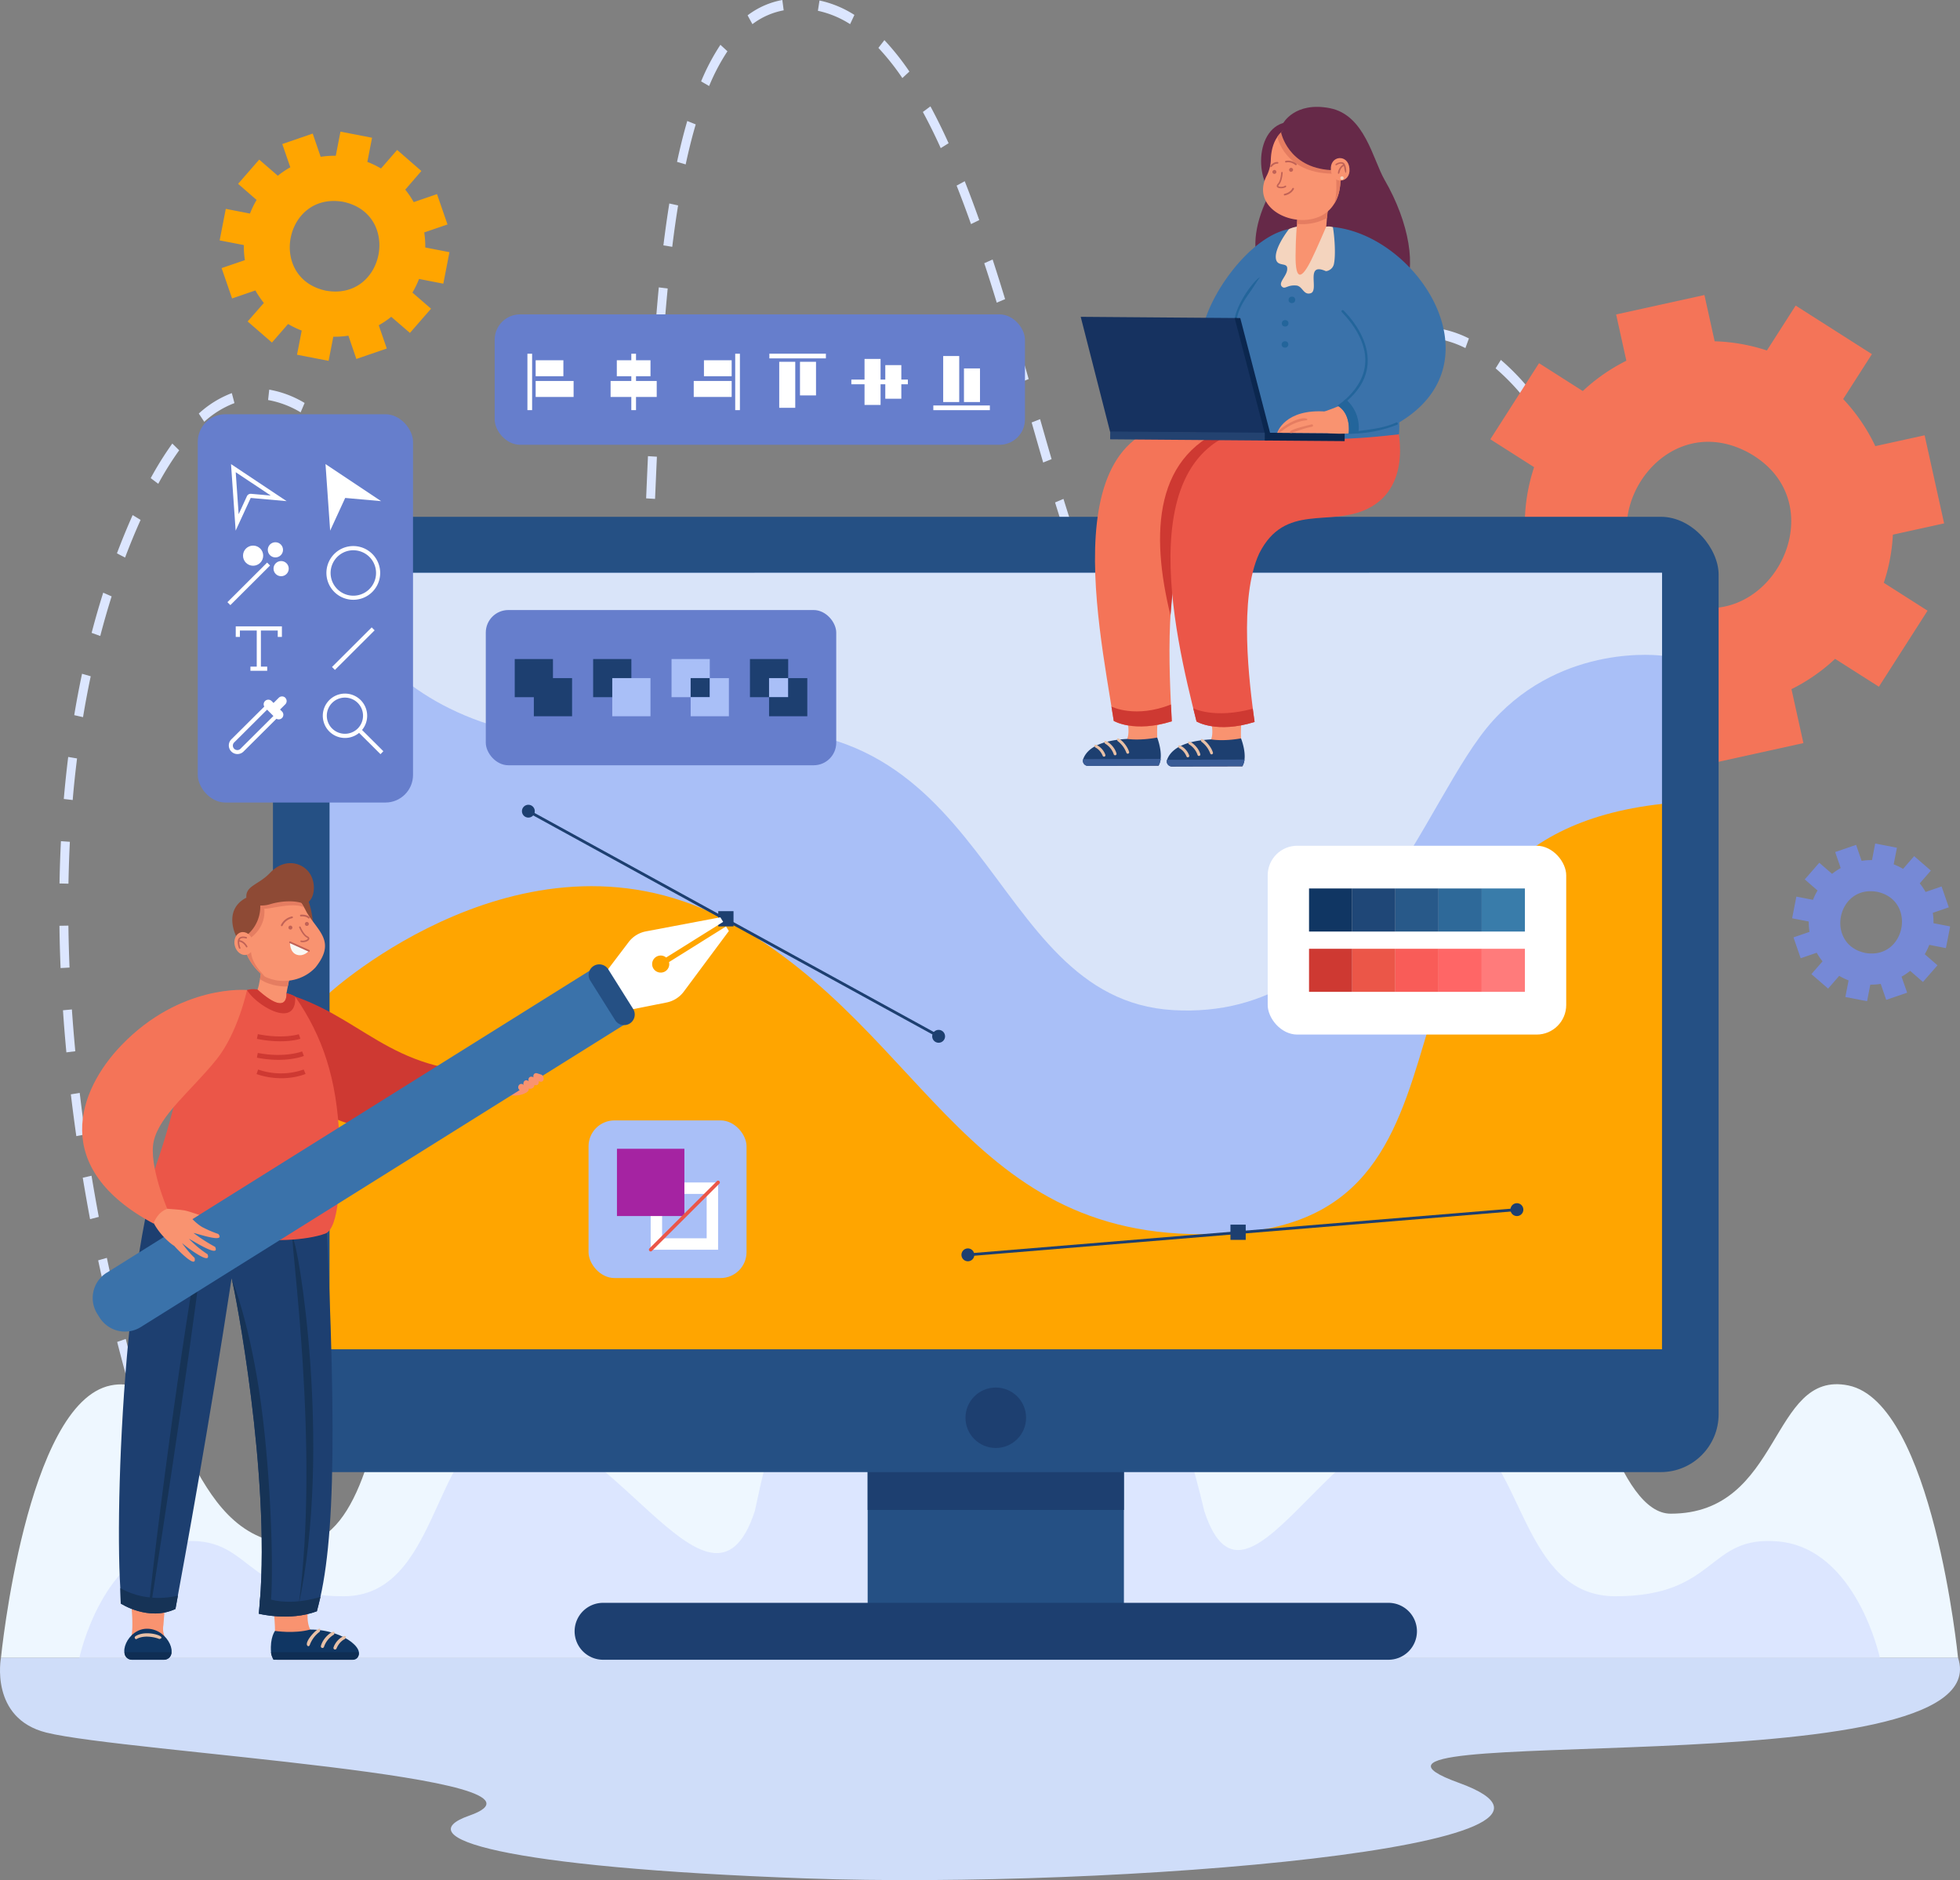 <svg xmlns="http://www.w3.org/2000/svg" viewBox="0 0 1725.39 1655.11"><rect x="0" y="0" width="1725.39" height="1655.11" fill="#808080" stroke="none"/><defs><style>.cls-1{fill:#dce6ff;}.cls-2{fill:#eef7ff;}.cls-3{fill:#cfddf9;}.cls-4{fill:#f47458;}.cls-5{fill:#255084;}.cls-6{fill:#1d3f70;}.cls-7{fill:#a9bff7;}.cls-8{fill:orange;}.cls-9{fill:#d9e4f9;}.cls-10{fill:#fff;}.cls-11{fill:#397caa;}.cls-12{fill:#ff7b7b;}.cls-13{fill:#2e6999;}.cls-14{fill:#f66;}.cls-15{fill:#285989;}.cls-16{fill:#f95c58;}.cls-17{fill:#1f4777;}.cls-18{fill:#eb5648;}.cls-19{fill:#103663;}.cls-20{fill:#ce3932;}.cls-21{fill:#667ecc;}.cls-22{fill:#a523a2;}.cls-23{fill:#7689d6;}.cls-24{fill:#662948;}.cls-25{fill:#3a72aa;}.cls-26{fill:#f99370;}.cls-27{fill:#e8c0a6;}.cls-28{fill:#395b96;}.cls-29{fill:#23659b;}.cls-30{fill:#163260;}.cls-31{fill:#234270;}.cls-32{fill:#0b274f;}.cls-33{fill:#f4d4be;}.cls-34{fill:#e57d61;}.cls-35{fill:#c16256;}.cls-36{fill:#0f2e54;}.cls-37{fill:#163356;}.cls-38{fill:#8e4a35;}.cls-39{fill:#f9f8f3;}</style></defs><g id="Layer_2" data-name="Layer 2"><g id="Layer_1-2" data-name="Layer 1"><path class="cls-1" d="M112.62,1216.86c-3.22-11.54-6.4-23.5-9.47-35.54l7.55-2.63c3,12,6.21,23.85,9.41,35.31ZM1462.77,1202l-7.81-1.13c1.29-12.29,2.53-24.66,3.66-36.78l7.83,1C1465.31,1177.21,1464.07,1189.63,1462.77,1202ZM94.42,1145.51c-2.75-11.9-5.43-24-8-36l7.66-2.2c2.5,11.94,5.15,24,7.89,35.82Zm1375.25-17.42-7.84-.87c1-12.33,1.92-24.74,2.74-36.88l7.85.73C1471.6,1103.25,1470.67,1115.71,1469.67,1128.09ZM79.28,1073.23c-2.26-12.13-4.43-24.39-6.43-36.45l7.73-1.75c2,12,4.13,24.17,6.39,36.22ZM1474.69,1054l-7.86-.58c.67-12.33,1.26-24.76,1.74-37l7.86.42c-.49,12.3-1.08,24.79-1.75,37.16ZM67.19,1000.16c-1.75-12.28-3.37-24.66-4.82-36.79l7.8-1.28c1.44,12.06,3,24.36,4.79,36.55Zm1410.42-20.41-7.86-.27c.3-12.38.51-24.82.63-37l7.87.09c-.1,12.24-.31,24.74-.62,37.18ZM58.44,926.42c-1.17-12.39-2.2-24.86-3-37.06l7.85-.74c.83,12.1,1.85,24.48,3,36.79Zm1412-20.93c-.09-12.39-.29-24.84-.6-37l7.88-.27c.3,12.22.5,24.72.59,37.18ZM53.34,852.2c-.52-12.47-.87-25-1-37.22l7.87-.14c.16,12.12.5,24.54,1,36.91Zm1415.21-20.65c-.53-12.37-1.2-24.79-2-36.9l7.85-.69c.76,12.19,1.45,24.67,2,37.12ZM60.26,777.92l-7.87-.19c.22-12.51.63-25,1.25-37.23l7.86.54C60.89,753.12,60.49,765.53,60.26,777.92Zm1403.59-20.1c-1-12.38-2.27-24.73-3.54-36.73l7.81-1.16c1.31,12.08,2.5,24.52,3.57,37ZM64,704.27l-7.84-.92c1.07-12.46,2.38-24.91,3.88-37l7.79,1.32C66.35,679.63,65,691.94,64,704.27ZM1455.9,684.5c-1.63-12.29-3.43-24.54-5.34-36.4l7.73-1.71c1.93,12,3.74,24.3,5.39,36.69Zm-931.24-1.3c-10.94-2-18.85-7.84-29.81-17.91l5-7.14c9.61,8.8,16.55,14.07,25.69,15.89ZM552,661.28l-7-4.19c3.61-8.26,6.8-19.72,9.48-34.06l7.69,2C559.27,640.33,556,652.2,552,661.28Zm-80.24-22.41c-6.28-8.17-13-17.58-20.5-28.75l6.19-5.7c7.41,11,14,20.27,20.17,28.3ZM73.09,631.32l-7.73-1.76c2-12.3,4.35-24.56,6.86-36.44l7.64,2.21c-2.47,11.73-4.76,23.84-6.77,36ZM1444.2,611.93c-2.34-12.16-4.85-24.22-7.48-35.85l7.61-2.35c2.65,11.73,5.19,23.91,7.56,36.19Zm-876.77-24-7.81-1.17c1.21-11,2.27-23,3.32-36.82l7.84.8C569.75,564.63,568.66,576.8,567.43,587.92ZM432,580.44c-6.4-10.12-13-20.81-18.75-30l6.36-5.41c5.72,9.21,12.34,19.87,18.72,30Zm576.45-.76a30,30,0,0,1-17.88-6.37l4.2-7.8c8.61,6.36,17.08,6.38,26.23,1.31l3.39,8.31a32.7,32.7,0,0,1-15.92,4.55ZM88.21,559.83l-7.55-2.7c3.13-12,6.56-23.87,10.2-35.38L98.27,525c-3.56,11.29-6.94,23-10,34.83Zm961.88-8.78-5.79-6.25a309.08,309.08,0,0,0,19.57-28.53l6.38,5.4a316,316,0,0,1-20.13,29.38Zm-82-6.34a304.33,304.33,0,0,1-15.39-33.11l7.11-3.94a295.4,295.4,0,0,0,14.93,32ZM1428,540.63c-3.17-11.93-6.56-23.68-10.06-34.92l7.39-3.16c3.56,11.38,7,23.27,10.19,35.35ZM394.54,520.37c-7.2-11.52-13.21-21-18.88-29.76l6.28-5.56c5.71,8.83,11.74,18.32,19,29.88Zm178.61-6.84-7.86-.6c.6-10.79,1.21-22.92,1.86-37.09l7.86.5c-.65,14.2-1.26,26.36-1.86,37.19Zm-463-22.68-7.21-3.72q6.49-17.19,13.83-33.7l7,4.26Q116.49,473.92,110.1,490.85Zm978.22,0-6.58-5.07c5.59-9.95,11.33-20.49,17.22-31.15l6.63,5c-5.87,10.66-11.66,21.22-17.27,31.22ZM940.05,477.22c-3.57-10.47-7.25-21.88-11.27-34.91l7.4-3.12c4,12.92,7.65,24.25,11.19,34.62Zm466.33-5.74c-4.24-11.54-8.71-22.75-13.32-33.31l7-4.18c4.68,10.74,9.23,22.13,13.53,33.85ZM356.23,461.42c-7.14-10.37-13.78-19.61-20.33-28.23l5.9-6.11c6.61,8.73,13.35,18.07,20.57,28.56Zm220.42-22.24-7.86-.47c.52-12.3,1.05-24.62,1.61-37.15l7.87.49C577.71,414.57,577.18,426.88,576.65,439.18Zm546.23-10.68-6.58-5.08c6.58-11.65,12.47-21.72,18-30.8l6.42,5.34c-5.5,9-11.33,19-17.86,30.54Zm-983.57-2.6-6.63-5a288.7,288.7,0,0,1,19-30.43l6.05,5.94A277.31,277.31,0,0,0,139.31,425.9Zm779-18.74c-3.61-12.38-7.15-24.77-10.14-35.26L915.6,369c3,10.47,6.52,22.84,10.12,35.19Zm-604-.65a292.89,292.89,0,0,0-23.52-24.07l4.8-7.3a298.8,298.8,0,0,1,24.21,24.77Zm1063.55-.39q-8.21-15.72-17.59-30.28l6.28-5.56q9.6,14.89,18,31Zm-1198-34.73L175,364.06a89.78,89.78,0,0,1,29.08-18l2.31,8.81A82.29,82.29,0,0,0,179.74,371.39Zm979.94-2.82-6.12-5.8a346,346,0,0,1,21.39-28l5.57,6.51a340.51,340.51,0,0,0-20.84,27.29ZM580,365l-7.86-.55c.69-13.39,1.36-25.55,2.07-37.18l7.86.66C581.39,339.47,580.71,351.59,580,365Zm-315.36-2A84.3,84.3,0,0,0,236,352.15L237,343a91.07,91.07,0,0,1,31.16,11.73Zm1075.27-14.89a197.35,197.35,0,0,0-23.33-23.84l4.64-7.45a207.43,207.43,0,0,1,24.32,24.85ZM898.08,336.63c-3.92-13.7-7.14-24.88-10.16-35.17l7.45-3c3,10.31,6.26,21.51,10.18,35.24Zm306-18.93-4.53-7.55a106.11,106.11,0,0,1,29.07-17.44l2.43,8.76a99.06,99.06,0,0,0-27,16.25ZM1290,306.42a88,88,0,0,0-29.35-8.86l.76-9.17a94.78,94.78,0,0,1,31.67,9.54ZM584.61,290.89l-7.84-.81c1-12.93,2.05-25.41,3.17-37.1l7.83,1C586.65,265.63,585.56,278,584.61,290.89Zm292.83-24.45c-3.77-12.42-7.38-23.78-11-34.72l7.36-3.29c3.59,11,7.19,22.42,11,34.9ZM591.78,217.27,584,216c1.59-12.9,3.34-25.31,5.2-36.87l7.74,1.7C595.08,192.23,593.35,204.5,591.78,217.27Zm263-20c-4.23-11.9-8.49-23.3-12.68-33.86l7.15-3.87c4.22,10.67,8.53,22.18,12.79,34.2ZM603.61,144.74,596,142.51c2.74-12.87,5.77-25,9-36l7.45,3C609.27,120.26,606.3,132.13,603.61,144.74ZM828.13,130.4C823,119,817.66,108.28,812.4,98.56l6.66-4.93c5.36,9.92,10.75,20.83,16,32.45ZM624.25,75.72l-7.06-4.07a190.35,190.35,0,0,1,17-32.22l6.18,5.71A180.86,180.86,0,0,0,624.25,75.72Zm170.1-7a215.11,215.11,0,0,0-21.1-26.57l5.29-6.83a223.84,223.84,0,0,1,22,27.66Zm-132-47.46-4.24-7.76A71.81,71.81,0,0,1,688.68,0l1.2,9.1A64.93,64.93,0,0,0,662.38,21.26Zm86,0A86.26,86.26,0,0,0,720,9.5L721.39.43a93.28,93.28,0,0,1,30.75,12.71Z"/><path class="cls-2" d="M1627.06,1219.62c-69.12-14-57.84,112.9-156.35,112.9-90.07,0-118.88-483.46-184.42-345.26-336,708.5-140.87-301.3-408.06-314.13-120.81-5.8-201.32,170.91-231,483.78-43.07,282.85-142.87-215.73-245.58-169.37-65.27,29.46-36.4,377.18-144,371.8-98.45-4.92-91.1-153.72-160.2-139.72C23.06,1234.75.84,1459.45.84,1459.45H1723.67S1701.47,1234.75,1627.06,1219.62Z"/><path class="cls-1" d="M1565.85,1357c-63.58-6-53.2,48.21-143.83,48.21-82.87,0-80.59-121.49-136-147.31-102.11-47.55-186.3,193.11-225.88,72.32-75.2-320.48-294.5-481.2-395.67,0-39.59,120.79-132.17-94.73-225.88-72.32-57.69,13.79-53.18,147.31-136,147.31-90.63,0-80.25-54.21-143.84-48.21-68.44,6.46-88.89,102.41-88.89,102.41h1585S1634.3,1363.5,1565.85,1357Z"/><path class="cls-3" d="M.84,1459.45s-10.13,53.23,39.95,65.77c68.5,17.15,469.87,38.92,372.19,73.15-55.13,19.33,28.15,45.57,296.7,55.23s729.35-28.19,574.39-84.21,478.09,6.59,439.63-109.94Z"/><path id="_11" data-name=" 11" class="cls-4" d="M1654,604.53l42.83-66.94-38.52-24.54a159.83,159.83,0,0,0,8-42.38l45.1-9.93-17.16-77.55-43.4,9.55a160.79,160.79,0,0,0-28.3-41.46l25.29-39.53L1580.71,269l-25.3,39.53a161.74,161.74,0,0,0-46-8.09l-9-40.73-77.73,17.11,9,40.74a161.61,161.61,0,0,0-38.36,26.68l-38.52-24.53-42.86,67,38.53,24.53a160.78,160.78,0,0,0-8.18,49.5l-43.4,9.56,17.16,77.55,45.1-9.93a160.53,160.53,0,0,0,25.11,35.1l-25.32,39.53L1428,655.24l25.3-39.53a161.8,161.8,0,0,0,46,8.09l10.51,47.47,77.73-17.11-10.5-47.48a161.14,161.14,0,0,0,38.4-26.68ZM1469.32,525.7c-83.17-46.28-13.37-172.33,70.09-127.15C1622.58,444.82,1552.78,570.88,1469.32,525.7Z"/><g id="_10" data-name=" 10"><rect class="cls-5" x="763.8" y="1217.33" width="225.58" height="203.84"/><rect class="cls-6" x="763.8" y="1097.7" width="225.58" height="231.52"/><path class="cls-6" d="M1222.23,1461.1H530.94A25.09,25.09,0,0,1,505.83,1436v0h0a25.09,25.09,0,0,1,25.11-25h691.28a25.08,25.08,0,0,1,25.12,25.06h0A25.08,25.08,0,0,1,1222.23,1461.1Z"/><rect class="cls-5" x="240.28" y="454.94" width="1272.63" height="840.98" rx="50.93"/><ellipse class="cls-6" cx="876.59" cy="1248.08" rx="26.67" ry="26.61"/><polygon class="cls-7" points="1463.07 504.33 1463.07 707.68 1159.99 1164.05 290.11 873.97 290.11 504.33 1463.07 504.33"/><path class="cls-8" d="M290.11,874s175-159.88,352.46-62.36S852,1104.71,1089.89,1085.12C1334,1065,1171.35,740,1463.07,707.68V1187.8h-1173Z"/><path class="cls-9" d="M290.11,504.33S334.59,690,617.61,646c259-40.22,245.78,233.41,415.17,243.23s219.16-186.23,281.64-255,148.65-57,148.65-57v-73Z"/><path class="cls-6" d="M826.32,913.5a1.14,1.14,0,0,1-.59-.16L464.53,715.17a1.23,1.23,0,0,1,1.19-2.16h0L826.94,911.18a1.24,1.24,0,0,1,.49,1.68A1.26,1.26,0,0,1,826.32,913.5Z"/><rect class="cls-6" x="632.28" y="802.12" width="13.44" height="13.41"/><ellipse class="cls-6" cx="465.12" cy="714.09" rx="5.66" ry="5.65"/><path class="cls-6" d="M831.94,912.26a5.66,5.66,0,1,1-5.68-5.64h0a5.64,5.64,0,0,1,5.66,5.64Z"/><rect class="cls-6" x="1083.17" y="1078.07" width="13.44" height="13.41"/><path class="cls-6" d="M852,1105.91a1.23,1.23,0,0,1-.1-2.46l483.3-39.83a1.23,1.23,0,0,1,.2,2.46l-483.3,39.83Z"/><path class="cls-6" d="M857.69,1104.68A5.66,5.66,0,1,1,852,1099h0a5.64,5.64,0,0,1,5.66,5.64Z"/><path class="cls-6" d="M1341,1064.85a5.66,5.66,0,1,1-5.67-5.65h0A5.66,5.66,0,0,1,1341,1064.85Z"/></g><g id="_9" data-name=" 9"><rect class="cls-10" x="1115.96" y="744.52" width="262.78" height="166.23" rx="26.05"/><rect class="cls-11" x="1304.36" y="782.13" width="38" height="37.92"/><rect class="cls-12" x="1304.36" y="835.22" width="38" height="37.92"/><rect class="cls-13" x="1266.36" y="782.14" width="38" height="37.92"/><rect class="cls-14" x="1266.35" y="835.22" width="38" height="37.92"/><rect class="cls-15" x="1228.35" y="782.13" width="38" height="37.92"/><rect class="cls-16" x="1228.35" y="835.22" width="38" height="37.92"/><rect class="cls-17" x="1190.35" y="782.14" width="38" height="37.92"/><rect class="cls-18" x="1190.34" y="835.22" width="38" height="37.92"/><rect class="cls-19" x="1152.34" y="782.13" width="38" height="37.92"/><rect class="cls-20" x="1152.34" y="835.22" width="38" height="37.92"/></g><g id="_8" data-name=" 8"><rect class="cls-21" x="427.64" y="537.03" width="308.5" height="136.64" rx="19.84"/><rect class="cls-6" x="453.12" y="580.17" width="33.65" height="33.58"/><rect class="cls-6" x="469.95" y="596.95" width="33.65" height="33.58"/><rect class="cls-6" x="522.14" y="580.16" width="33.65" height="33.58"/><rect class="cls-7" x="538.97" y="596.95" width="33.65" height="33.58"/><polygon class="cls-7" points="624.82 580.16 624.82 596.96 607.99 596.96 607.99 613.74 591.16 613.74 591.16 580.16 624.82 580.16"/><rect class="cls-6" x="607.99" y="596.95" width="16.83" height="16.79"/><polygon class="cls-7" points="641.65 596.96 641.65 630.53 607.99 630.53 607.99 613.74 624.82 613.74 624.82 596.96 641.65 596.96"/><polygon class="cls-6" points="693.84 580.16 693.84 596.96 677.01 596.96 677.01 613.74 660.19 613.74 660.19 580.16 693.84 580.16"/><rect class="cls-7" x="677.01" y="596.96" width="16.83" height="16.79"/><polygon class="cls-6" points="710.67 596.96 710.67 630.53 677.01 630.53 677.01 613.74 693.84 613.74 693.84 596.96 710.67 596.96"/></g><g id="_7" data-name=" 7"><rect class="cls-7" x="518.09" y="986.32" width="139.08" height="138.76" rx="22.8"/><path class="cls-10" d="M622.08,1051v39.1H582.85V1051Zm10.06-10.06H572.79v59.22h59.35Z"/><rect class="cls-22" x="543.11" y="1011.28" width="59.36" height="59.22"/><path class="cls-18" d="M572.79,1101.66a1.53,1.53,0,0,1-1.1-.46,1.56,1.56,0,0,1,0-2.19l59.36-59.22a1.55,1.55,0,1,1,2.19,2.2l-59.36,59.21A1.49,1.49,0,0,1,572.79,1101.66Z"/></g><g id="_6" data-name=" 6"><rect class="cls-21" x="174.1" y="364.66" width="189.48" height="341.82" rx="24.28"/><path class="cls-10" d="M337.47,661.32,318.71,642.6a19.53,19.53,0,1,0-2.59,2.58l18.82,18.73Zm-45.11-20a15.94,15.94,0,1,1,22.55,0h0a16,16,0,0,1-22.53,0Z"/><path class="cls-10" d="M311,528a23.65,23.65,0,1,1,16.75-40.34h0A23.63,23.63,0,0,1,311,528Zm0-43.6a20,20,0,1,0,14.17,5.85h0A20,20,0,0,0,311,484.42Z"/><rect class="cls-10" x="286.34" y="569.19" width="49.35" height="3.66" transform="translate(-312.45 386.41) rotate(-44.93)"/><path class="cls-10" d="M207.52,415.7l30.83,20.55L221,434.71h-.33a3.68,3.68,0,0,0-3.32,2.13l-7.27,15.81-2.58-36.93Zm-4.16-7.17,4.08,58.61,13.26-28.79,31.62,2.81-49-32.63Z"/><polygon class="cls-10" points="286.54 408.53 290.63 467.14 303.88 438.35 335.5 441.16 286.54 408.53"/><polygon class="cls-10" points="207.52 551.4 207.52 560.69 211.18 560.69 211.18 555.06 226.01 555.06 226.01 586.84 220.45 586.84 220.45 590.5 235.23 590.5 235.23 586.84 229.67 586.84 229.67 555.06 244.5 555.06 244.5 560.69 248.16 560.69 248.16 551.4 207.52 551.4"/><rect class="cls-10" x="194.29" y="512.14" width="49.36" height="3.66" transform="translate(-299.08 304.83) rotate(-44.94)"/><ellipse class="cls-10" cx="222.81" cy="489.16" rx="8.88" ry="8.86"/><ellipse class="cls-10" cx="242.44" cy="484.03" rx="6.7" ry="6.68"/><ellipse class="cls-10" cx="247.48" cy="500.58" rx="6.7" ry="6.68"/><path class="cls-10" d="M251.18,614.26a4.1,4.1,0,0,0-5.78,0l-4.6,4.58-1.71-1.7a4.1,4.1,0,0,0-5.78,0h0a4,4,0,0,0-.66,4.87l-29,28.84a7.59,7.59,0,1,0,10.74,10.73l28.95-28.84a4.07,4.07,0,0,0,4.89-6.42l-1.7-1.7,4.6-4.58a4.08,4.08,0,0,0,0-5.77ZM211.86,659a3.94,3.94,0,1,1-5.58-5.55l28.84-28.72,5.56,5.56Z"/></g><g id="_5" data-name=" 5"><rect class="cls-21" x="435.46" y="276.75" width="466.81" height="114.8" rx="22.37"/><rect class="cls-10" x="464.29" y="311.39" width="4.13" height="49.65"/><rect class="cls-10" x="471.54" y="317.14" width="24.4" height="14.07"/><rect class="cls-10" x="471.54" y="335.38" width="33.4" height="14.07"/><rect class="cls-10" x="647.21" y="311.39" width="4.13" height="49.65"/><rect class="cls-10" x="619.69" y="317.14" width="24.4" height="14.07"/><rect class="cls-10" x="610.69" y="335.37" width="33.4" height="14.07"/><rect class="cls-10" x="555.75" y="311.39" width="4.13" height="49.65"/><rect class="cls-10" x="542.98" y="317.14" width="29.65" height="14.07"/><rect class="cls-10" x="537.51" y="335.38" width="40.6" height="14.07"/><rect class="cls-10" x="749.44" y="334.15" width="49.76" height="4.13"/><rect class="cls-10" x="779.33" y="321.42" width="14.11" height="29.59"/><rect class="cls-10" x="761.05" y="315.97" width="14.11" height="40.5"/><rect class="cls-10" x="677.27" y="311.36" width="49.76" height="4.13"/><rect class="cls-10" x="704.23" y="318.5" width="14.11" height="29.59"/><rect class="cls-10" x="685.95" y="318.5" width="14.11" height="40.5"/><rect class="cls-10" x="821.61" y="356.94" width="49.76" height="4.13"/><rect class="cls-10" x="848.58" y="324.33" width="14.11" height="29.59"/><rect class="cls-10" x="830.29" y="313.42" width="14.11" height="40.5"/></g><path id="_4" data-name=" 4" class="cls-8" d="M390.25,249.73l5.4-27.74-21.29-4.13a79.53,79.53,0,0,0-.91-13.26l20.49-7-9.23-26.72-20.51,7.06a80.19,80.19,0,0,0-7.45-11l14.19-16.41L349.6,132l-14.21,16.32a78.48,78.48,0,0,0-12-5.8l4.13-21.25-27.8-5.39-4.14,21.25a80,80,0,0,0-13.3.9l-7-20.44-26.79,9.21,7.07,20.46a80.73,80.73,0,0,0-11,7.44l-16.38-14.2-18.58,21.33L225.88,176a79.53,79.53,0,0,0-5.82,12l-21.3-4.13-5.4,27.74,21.3,4.13a78.6,78.6,0,0,0,.91,13.27l-20.49,7,9.22,26.72,20.52-7.05a79.58,79.58,0,0,0,7.45,11L218,283l21.39,18.54,14.21-16.32a79.94,79.94,0,0,0,12,5.81l-4.14,21.24,27.81,5.39,4.14-21.24a79.82,79.82,0,0,0,13.29-.91l7,20.49,26.78-9.2-7.07-20.47a80.34,80.34,0,0,0,11-7.43l16.45,14.18,18.58-21.33-16.38-14.19a79.53,79.53,0,0,0,5.82-12Zm-103.31,6.16c-51.36-10.86-36.46-87.33,15.23-78.22C353.48,188.54,338.59,265,286.94,255.89Z"/><path id="_3" data-name=" 3" class="cls-23" d="M1713,834.63l3.72-19.08-14.65-2.84a53.57,53.57,0,0,0-.62-9.12l14.09-4.85-6.35-18.37-14.11,4.85a53.87,53.87,0,0,0-5.12-7.58l9.79-11.24-14.71-12.75-9.77,11.23a54.58,54.58,0,0,0-8.25-4l2.85-14.61-19.13-3.71-2.81,14.62a55,55,0,0,0-9.15.62l-4.85-14.06-18.42,6.33,4.86,14.08a55.38,55.38,0,0,0-7.59,5.11l-11.27-9.77-12.78,14.67,11.25,9.76a54.26,54.26,0,0,0-4,8.22l-14.65-2.83-3.71,19.08,14.64,2.83a55.76,55.76,0,0,0,.63,9.13l-14.09,4.84,6.34,18.38,14.11-4.85a56.24,56.24,0,0,0,5.13,7.57l-9.79,11.24,14.7,12.75,9.78-11.22a54.94,54.94,0,0,0,8.24,4l-2.84,14.62,19.12,3.7,2.85-14.61a53.75,53.75,0,0,0,9.14-.63l4.86,14.06,18.42-6.33-4.93-14.08a56.37,56.37,0,0,0,7.59-5.12l11.26,9.77,12.78-14.67L1694.36,840a54.83,54.83,0,0,0,4-8.23Zm-71.07,4.24c-35.33-7.48-25.08-60.07,10.47-53.8C1687.72,792.54,1677.48,845.13,1641.94,838.87Z"/><g id="_2" data-name=" 2"><path class="cls-24" d="M1129.42,108.69s10.31-19.48,41.21-13.47,37.89,45.25,48.25,63.16c22,38,28.3,78.13,16.6,97.33-13,21.31-41.29,12.71-82.65,8.55-44.14-4.44-62.35-42.83-34.46-95.21Z"/><path class="cls-25" d="M1141.55,199.74c-12.24,17.6-20.64,103.85-21,110.56l-63-5.14c-3.88-31.63,38.62-96.1,77-103.47h0A64.56,64.56,0,0,1,1141.55,199.74Z"/><path class="cls-26" d="M958.39,674.16l61.55-.16c-.08-9.81-2.55-29.64-.51-40.82l-26.58,3.21c.69,5.39,2.24,17.06-6.73,19.79-11.62,3.52-24.23,2.31-31.54,11.15a4.49,4.49,0,0,0,1.49,6.17A4.43,4.43,0,0,0,958.39,674.16Z"/><path class="cls-6" d="M1021.7,668.05a15.41,15.41,0,0,1-1.85,5.91l-62.13.2a4.4,4.4,0,0,1-4.45-4.35,4.78,4.78,0,0,1,.23-1.45c2.33-6.65,10.07-16.29,38.7-17.88,0,0,10.47,1.75,26.48-1.2C1018.68,649.28,1022.71,659.63,1021.7,668.05Z"/><path class="cls-27" d="M971.85,666.12a1.29,1.29,0,0,1-1.16-.78c-2.29-5.6-6.4-7.3-6.58-7.37-3.26-5,6.12-1.47,8.91,6.42a1.26,1.26,0,0,1-1.17,1.73Z"/><path class="cls-27" d="M981.63,664.91a1.27,1.27,0,0,1-1.2-.88,17.32,17.32,0,0,0-7.76-9.5c-3-5.84,7.93.39,10.17,8.75a1.27,1.27,0,0,1-.86,1.58A1.34,1.34,0,0,1,981.63,664.91Z"/><path class="cls-27" d="M992.75,663.51a1.27,1.27,0,0,1-1.18-.84,22.63,22.63,0,0,0-7.86-10.42c-2.29-6.13,7.61,1.28,10.24,9.59a1.25,1.25,0,0,1-.78,1.6A1.16,1.16,0,0,1,992.75,663.51Z"/><path class="cls-28" d="M953.6,668.26l68.17-.21a15.4,15.4,0,0,1-1.83,6l-62.13.19a4.41,4.41,0,0,1-4.48-4.34A4.54,4.54,0,0,1,953.6,668.26Z"/><path class="cls-4" d="M1155.14,441.32c-30.27-1.5-82.9-18.55-106,19.71-25.2,41.78-19.79,130.89-17.61,174-33.33,10.42-51.12-.4-51.12-.4-13.47-88.21-58.54-289.24,97.21-260.18l104.6.8C1199.43,410.91,1183.55,441,1155.14,441.32Z"/><path class="cls-26" d="M1032.17,674.73l61.53-.19c-.08-9.82-2.55-29.65-.51-40.83l-26.58,3.22c.69,5.38,2.45,17.06-6.73,19.78-11.65,3.44-24.23,2.31-31.54,11.15a4.49,4.49,0,0,0,3.83,6.87Z"/><path class="cls-6" d="M1095.55,668.62a15.46,15.46,0,0,1-1.85,5.92l-62.13.19a4.41,4.41,0,0,1-4.22-5.79c2.33-6.66,10.16-16.47,38.79-18.05,0,0,10.32,2,26.33-.9C1092.47,650,1096.56,660.2,1095.55,668.62Z"/><path class="cls-27" d="M1045.63,666.69a1.26,1.26,0,0,1-1.16-.78c-2.29-5.6-6.4-7.3-6.58-7.37-3.25-5,6.12-1.47,8.91,6.42a1.26,1.26,0,0,1-1.17,1.73Z"/><path class="cls-27" d="M1055.41,665.48a1.25,1.25,0,0,1-1.19-.88,17.36,17.36,0,0,0-7.77-9.49c-3-5.85,7.93.38,10.17,8.74a1.27,1.27,0,0,1-.86,1.58A1.34,1.34,0,0,1,1055.41,665.48Z"/><path class="cls-27" d="M1066.53,664.08a1.25,1.25,0,0,1-1.17-.84,22.65,22.65,0,0,0-7.87-10.42c-2.29-6.13,7.61,1.28,10.24,9.59a1.25,1.25,0,0,1-.78,1.6A1.16,1.16,0,0,1,1066.53,664.08Z"/><path class="cls-28" d="M1027.38,668.83l68.17-.21a15.46,15.46,0,0,1-1.85,5.92l-62.13.19a4.42,4.42,0,0,1-4.45-4.37A4.68,4.68,0,0,1,1027.38,668.83Z"/><path class="cls-20" d="M1086.13,374.45l-9.45,65c-39.23,15.06-42.37,56.09-46.3,102.28C1012.83,470.18,1014.94,398,1086.13,374.45Z"/><path class="cls-18" d="M1203.94,447.85c-33.4,16.39-72.77-5.47-95.41,39.25-18.3,39.16-8.8,114.35-4.12,148.44-33.33,10.42-51.12-.4-51.12-.4C1034.2,559,990.5,382,1117.94,374.7c34.89-.84,80.73-.18,111.57-1.79C1229.53,372.91,1245.26,427.59,1203.94,447.85Z"/><path class="cls-29" d="M1087.52,283.54a1,1,0,0,1-1-1c0-.05,0-.1,0-.15,2.22-17.23,20.7-39.44,23.1-38.23,1.63,2.12-19.64,20.47-21,38.42a1,1,0,0,1-1,1Z"/><path class="cls-25" d="M1230.29,354.94c2.55,19.27,1.14,27.39,1.14,27.39-51.43,6-83.82,6-146.31-3.18,40.43-117.76-49.09-42.54,56.43-179.41l25.84,2.53C1196.58,224.53,1215.27,253.89,1230.29,354.94Z"/><polygon class="cls-30" points="977.28 380.35 1115.72 381.43 1088.95 279.97 951.35 278.9 977.28 380.35"/><rect class="cls-31" x="1043.07" y="314.61" width="6.88" height="138.44" transform="translate(654.47 1427.3) rotate(-89.55)"/><polygon class="cls-32" points="1086.87 279.96 1091.82 280 1118.03 380.95 1183.73 381.46 1183.68 388.33 1113.37 387.79 1113.41 381.63 1086.87 279.96"/><path class="cls-26" d="M1212.76,222.23c31.72,24.11,48.43,67.19,39.7,106.17-3.4,21.92-17.44,42.67-39.19,48.71-10.75,4.19-60.79,10.68-58.32-7,.83-4.24,4.61-5.78,8.28-6.88,6-2.08,12.27-4.37,18-6.93,10.33-5.25,23.6-10.14,25.93-21.65,5-26.87-5.87-53.27-25.89-71,0,0-.09-.08.2.14C1154.35,243.28,1185.43,202,1212.76,222.23Z"/><path class="cls-25" d="M1230.71,372.44a117.18,117.18,0,0,1-43.54,9.55s2.86-17.59-9.83-24.95c72.28-53.93-30.18-77.66-9.84-157.57C1244.55,201.45,1323.19,318.59,1230.71,372.44Z"/><path class="cls-26" d="M1124.37,381s6.34-21.47,43.12-18.7l7.56,19.09Z"/><path class="cls-29" d="M1195.71,381.46c-5.27.54-8.54.53-8.54.53s2.86-17.59-9.83-24.95a69.23,69.23,0,0,0,7.28-5.59A32.47,32.47,0,0,1,1195.71,381.46Z"/><path class="cls-29" d="M1183.94,354.45a1,1,0,0,1-1.13-.85,1,1,0,0,1,.46-1c32.13-28.12,16.74-58.27-2.09-77.87a1,1,0,0,1,1.55-1.41C1202.75,293.62,1217.81,327,1183.94,354.45Z"/><path class="cls-29" d="M1195,381.56c-5.94-3.51,16.77-1.6,34.12-9.62a1,1,0,0,1,.78,1.94A113,113,0,0,1,1195,381.56Z"/><path class="cls-33" d="M1174.37,231.75c-.78,5.49-6.06,7.17-7.38,6.87-18.47-8.05-5.49,17-13.13,19.49-6.43,2.09-7.13-6.26-12.71-6.76-8.11-.73-9.8,3.67-12.63,1-3.94-3.77,5.72-10.21,4.54-16.9-.82-4.69-10.21,0-10-9.7.22-9.48,11.21-23.6,11.56-24h0c10.35-5.37,32.89-2.21,32.89-2.21a11.52,11.52,0,0,1,5.85.48C1174.71,207.67,1175.94,223.5,1174.37,231.75Z"/><path class="cls-26" d="M1142.25,190.57l-.7,9.17s-.93,8.81-1.06,25.21c-.18,23.06,5.55,20.42,13.6,4.37,4.41-8.81,13.41-29.85,13.41-29.85l1.35-16.12Z"/><path class="cls-34" d="M1173.25,164.55c-.11.44-.24.88-.38,1.3-.55-.45-3.49,14.38-4.73,26-11.11,6.37-24.23,5.82-26.42,5.13.73-17.21,2.38-43,15.7-47.66C1166.36,146.58,1175.73,155.42,1173.25,164.55Z"/><path class="cls-24" d="M1140.19,107.58c-33.36-4.26-39.07,48.29-16.53,67.81Z"/><path class="cls-26" d="M1179.26,144.94c1.52,11.49,1.52,25-5,34.81h0c-17.79,28.53-75.77,9.6-59.58-24.27a33.72,33.72,0,0,0,4-14C1119.52,94.49,1174.94,104.78,1179.26,144.94Z"/><path class="cls-35" d="M1135.29,150.71a1.73,1.73,0,1,1,2.51-2.39C1139.38,149.92,1136.82,152.36,1135.29,150.71Z"/><path class="cls-35" d="M1120.6,152.54c-1.58-1.6,1-4,2.51-2.39a1.73,1.73,0,0,1-2.51,2.39Z"/><path class="cls-35" d="M1129.24,165.63c-2.94.44-7.19-.35-4.39-3.84,2.63-2.64,3-9.83,3-9.9a.67.67,0,0,1,.76-.55.66.66,0,0,1,.55.61c0,.31-.39,7.77-3.38,10.76-.34.34-.69.81-.44,1.1.69.83,4,1,5.9-.31a.67.67,0,0,1,.92.17C1132.64,165.05,1130.26,165.32,1129.24,165.63Z"/><path class="cls-34" d="M1179.26,144.94c1.52,11.49,1.52,25-5,34.81h0c3-7.39,2-21.62,2-21.62l-4.06-5.26c-41.85-.88-47.76-32.44-47.76-32.44C1142.48,95.39,1177.29,118.45,1179.26,144.94Z"/><path class="cls-24" d="M1127.71,116.5s6,31.07,43.85,33.24l10.23-10.41C1186.72,112.36,1154.76,84.46,1127.71,116.5Z"/><path class="cls-26" d="M1187.94,148.39c1.24,13.15-15.41,14.52-16.35,1.35C1170.32,136.6,1186.94,135.22,1187.94,148.39Z"/><path class="cls-35" d="M1184,145h0c-1.66-5.22-11.74.26-7.47.49,0-.23,4.49-2.85,5.86-.53-4.41,2-5.93,10.17-3.37,7.56,0,0,.57-4.69,4-6.42C1184.69,157.93,1186.31,149.72,1184,145Z"/><path class="cls-33" d="M1182.75,156.2a1.48,1.48,0,1,1-1.7-.92A1.47,1.47,0,0,1,1182.75,156.2Z"/><path class="cls-29" d="M1140.19,264c0,3.8-6,3.76-5.88-.05S1140.27,260.23,1140.19,264Z"/><path class="cls-29" d="M1134.25,284.64c0,3.81-6,3.76-5.87-.05S1134.34,280.84,1134.25,284.64Z"/><path class="cls-29" d="M1134.11,303.22c0,3.81-6,3.76-5.88,0S1134.19,299.42,1134.11,303.22Z"/><path class="cls-20" d="M1030.79,620.18c.47,9.23.74,14.79.74,14.79-33.33,10.42-51.12-.4-51.12-.4s-.62-4.58-2-12.57C978.82,622.2,999.54,632.57,1030.79,620.18Z"/><path class="cls-20" d="M1104.44,635.54c-33.33,10.42-51.12-.4-51.12-.4s-1.09-4.28-2.91-11.66c0,0,18.25,9.65,52.38.41C1103.74,631.18,1104.44,635.54,1104.44,635.54Z"/><path class="cls-34" d="M1126.38,380.79c-6.54.15,17.4-16,24.47-11.92A1,1,0,0,1,1150,370h0C1136.5,371.3,1127.51,380.76,1126.38,380.79Z"/><path class="cls-34" d="M1136.47,381.24c-5-2.15,10.5-5.65,18.15-7.66a1.06,1.06,0,0,1,1.23.82,1,1,0,0,1-.73,1.21l-.1,0C1146.88,377.24,1137.29,381.16,1136.47,381.24Z"/><path class="cls-35" d="M1140.78,145.43a.78.78,0,0,1-.46-.16c-4.15-3.3-8-2.26-8.12-2.22a.76.76,0,0,1-.92-.51.74.74,0,0,1,.5-.91h0c.18-.06,4.68-1.32,9.46,2.48a.72.72,0,0,1,.12,1A.75.75,0,0,1,1140.78,145.43Z"/><path class="cls-35" d="M1130.35,170.85a.73.73,0,0,1,.42-.25c5.2-1.07,6.84-4.65,6.91-4.8a.76.76,0,0,1,1-.31.74.74,0,0,1,.35.91c-.08.17-2,4.42-8,5.65a.74.74,0,0,1-.88-.57h0A.76.76,0,0,1,1130.35,170.85Z"/><path class="cls-35" d="M1118.94,147.05a.69.69,0,0,1-.41-.13.73.73,0,0,1-.19-1c.09-.14,2.44-3.5,6.31-3.32a.74.74,0,1,1-.07,1.48c-3-.12-5,2.65-5,2.68A.73.73,0,0,1,1118.94,147.05Z"/></g><g id="_1" data-name=" 1"><path class="cls-26" d="M450,964.29s8.35,1.24,14.16-3.15L456.32,958Z"/><path class="cls-26" d="M150,1456.45l-1.1-.57c0,.77-.94,3.42-1.71,3.42l-32.35.66c-.77,0-1.24-1.43-1.24-2.2l-2.76-.79c0-4.83.4-6.58,2.54-10.32,7.86-10.44-1.53-57.09-1.26-69.28-1.94-3.33,34.08-.71,34.58-1.5a1.38,1.38,0,0,1,1.39,1.38.45.45,0,0,1,0,.11l-4.24,53.31C141.94,1440.79,149.73,1446.91,150,1456.45Z"/><path class="cls-26" d="M310,1461.1H245.59c-5.63-.23-5.58-5.95-4.55-10.39,3.55-16-2.72-52.75-3.88-69.21a5.11,5.11,0,0,1,4.57-5.6,4.53,4.53,0,0,1,.52,0c47.56-.48,31.37-7,28.57,44.2-1.43,26.07,18.35,24,30.54,26C309.38,1446.61,322.8,1457.54,310,1461.1Z"/><path class="cls-19" d="M238.59,1454.43c.17,3.15,1.74,6.75,5.4,6.67h66.85c15.77-5.84-6.88-26.71-37.75-26.58-14.14,3.87-31,1.19-31,1.19S237.55,1441.49,238.59,1454.43Z"/><path class="cls-19" d="M115.94,1461.1h28.6c13.92-1.9,4-26.55-14.29-27.3S102.05,1459.23,115.94,1461.1Z"/><path class="cls-27" d="M294.94,1452.07a1.4,1.4,0,0,0,1.31-.89c2.57-6.32,7.2-8.26,7.4-8.33,3.61-5.69-6.89-1.64-10,7.27a1.42,1.42,0,0,0,1.29,2Z"/><path class="cls-27" d="M283.87,1450.74a1.42,1.42,0,0,0,1.35-1,19.68,19.68,0,0,1,8.72-10.74c3.28-6.61-8.93.47-11.44,9.91a1.43,1.43,0,0,0,.95,1.77A1.52,1.52,0,0,0,283.87,1450.74Z"/><path class="cls-27" d="M271.3,1449.2a1.44,1.44,0,0,0,1.35-1,25.45,25.45,0,0,1,8.84-11.79C285.11,1426.69,265.11,1446.59,271.3,1449.2Z"/><path class="cls-27" d="M120,1443c7.93-4.81,20.11-.48,20.16-.13,8.28-1.78-11.31-8.76-20.88-2.51A1.42,1.42,0,0,0,120,1443Z"/><path class="cls-36" d="M315.52,1454.43H238.59a17.66,17.66,0,0,0,2.11,6.67h70.14a5,5,0,0,0,5-5A4.84,4.84,0,0,0,315.52,1454.43Z"/><path class="cls-36" d="M115.94,1461.1h28.6a6.32,6.32,0,0,0,6.34-6.3c0-.12,0-.25,0-.37H109.63a6.34,6.34,0,0,0,6,6.66Z"/><path class="cls-20" d="M264,966.89c62.92,47.91,140.92,28.29,185.55-5L453.75,943c-103,8-128.1-42.7-193.89-65.71l5.73,20.76S263.34,965.36,264,966.89Z"/><path class="cls-6" d="M278.94,1418.43c-24.25,9.07-51.14,2.15-51.14,2.15q.51-4.9.93-10c9.16-113.22-21.5-272.79-24.65-284.4h0c-.15-.56-.24-.77-.24-.59-20.13,131.21-40.07,240-49.42,290.81-23.9,11.14-48.14-4.81-48.14-4.81-.15-4.58-.27-9.08-.38-13.56-5.51-88.15,7.1-358.67,52.75-411.49,53,26.2,125.75,30.29,125.75,30.29C296.58,1247.46,296,1357.68,278.94,1418.43Z"/><path class="cls-26" d="M252.17,874.44c3-15.92,10.34-44.56-1.66-51.63-8.45-4.62-20.37,1.23-19.31,11.79.9-.38-1.36,28.84-4.51,36.53C201.8,874.24,269.12,909.54,252.17,874.44Z"/><path class="cls-34" d="M231.18,833.25q0,.68,0,1.35c.65-.29-.39,15.86-2.32,27.39,10,6.75,22.19,6.5,24.48,6.42,3.26-16.95,8.64-37.81-2.85-45.6C242.64,817.77,231.24,823.78,231.18,833.25Z"/><path class="cls-37" d="M262.76,1413.85c29.94-139.32-.52-322.21-5.09-323.55C255.33,1091.39,281.94,1275.19,262.76,1413.85Z"/><path class="cls-37" d="M131.25,1411.6l2.11-.94c23.37-148.25,49-325.73,45.74-328.26C175.59,1082.89,148.11,1259.85,131.25,1411.6Z"/><path class="cls-18" d="M129.73,1063.7c35.25,26.61,121.62,34.9,156.82,22.19,11.86-5,13.52-44.88,12.15-84-2.11-52.2-14.69-89.68-38.84-124.56-.29-.12-5.05-2.4-7.68-2.84.12,4.77-1,18.55-25.48-3.33-.11.1-9.24.4-9.24.4C180.39,890,164.53,929.3,152.94,974.07,135.21,1042.76,122.74,1053.34,129.73,1063.7Z"/><path class="cls-37" d="M238.55,1409.22l-9.81,1.4c9.16-113.22-21.5-272.79-24.65-284.4,1.91,4.68,14.42,36.65,23.72,96.07C237.94,1286.82,241.06,1376.5,238.55,1409.22Z"/><path class="cls-20" d="M217.46,871.53c8.07,13.72,43.87,35.2,42.4,5.77a20.5,20.5,0,0,0-7.68-2.84c.06.77,1.46,21-25.49-3.33A19.49,19.49,0,0,0,217.46,871.53Z"/><path class="cls-37" d="M227.81,1420.58s26.89,6.92,51.14-2.16l3.16-12.71s-30.33,10.51-52.88-1.11C228.8,1410,228.33,1415.29,227.81,1420.58Z"/><path class="cls-37" d="M105.94,1398.05c.11,4.47.23,9,.38,13.56,0,0,24.24,16,48.14,4.81,0,0,.78-4.18,2.18-11.82C156.6,1404.6,130.87,1412.26,105.94,1398.05Z"/><path class="cls-20" d="M246.7,916.65c11.1,0,17.34-2.07,17.72-2.21l-1.38-4c-.13,0-13.49,4.43-36.05-.07l-.84,4.16A105.15,105.15,0,0,0,246.7,916.65Z"/><path class="cls-20" d="M244.88,933c13.88,0,22.16-3.22,22.63-3.41l-1.57-4c-.15.06-15.34,5.91-39,1.33l-.81,4.16A97.65,97.65,0,0,0,244.88,933Z"/><path class="cls-20" d="M247.55,949.15A59.52,59.52,0,0,0,269,945.43l-1.65-3.91a61,61,0,0,1-40.1,0l-1.4,4A65.56,65.56,0,0,0,247.55,949.15Z"/><path class="cls-38" d="M275.46,812s-.94-13.55-5.67-22.67l-7.57,4.2Z"/><path class="cls-26" d="M277.75,851.61c-11.49,12.42-30.41,15.18-44.53,8.08h0a26.46,26.46,0,0,1-3-1.94h0c-45.64-41.3,9.54-115.66,39.66-54.84C279.85,820,296.15,828.54,277.75,851.61Z"/><path class="cls-35" d="M257.23,817.27a1.74,1.74,0,1,0-2.3.88,1.74,1.74,0,0,0,2.3-.88Z"/><path class="cls-35" d="M271.73,814.07a1.74,1.74,0,1,0-2.3.88,1.74,1.74,0,0,0,2.3-.88Z"/><path class="cls-35" d="M267.94,829.32a7.06,7.06,0,0,1-3-.07.65.65,0,0,1,.33-1.26c2.25.59,5.31-.68,5.69-1.69.13-.36-.36-.68-.79-.89-3.84-1.82-6.7-8.73-6.82-9a.66.66,0,0,1,1.22-.49c0,.06,2.79,6.73,6.17,8.33,1.84.88,1.63,2.06,1.46,2.53C271.84,828,269.94,829,267.94,829.32Z"/><path class="cls-34" d="M267.61,798.73c-9.69-4.47-26.56.93-35,1.3,0,0,2.53,14.24-11.43,25.19-.54,13.24-2.41,19.1,12,34.47h0a26.46,26.46,0,0,1-3-1.94h0C186.26,818.4,236.94,744.68,267.61,798.73Z"/><path class="cls-38" d="M273.25,769.81c-6-10.36-22.33-15.32-35.5-1.43-10.15,10.69-21.68,11.21-20.89,21.87-20.9,10.81-9,33.78-9,33.78l10.66-1.82a32.78,32.78,0,0,0,10.61-25.06h0a27.85,27.85,0,0,0,8.13-1c7.79-2.43,19.43-4,28.51-1.2S279.94,781.4,273.25,769.81Z"/><path class="cls-26" d="M206.74,832.74c1.45,5.44,6.18,8.9,10.57,7.74s6.77-6.51,5.33-12-6.18-8.9-10.57-7.74S205.29,827.3,206.74,832.74Z"/><path class="cls-35" d="M216.94,824.91c-.17-.06-4.32-1.41-6.5.82a4.38,4.38,0,0,0-1.08,2.21h0a.47.47,0,0,1-.05.25h0a14.2,14.2,0,0,0,1.11,6.59.66.66,0,0,0,.73.42h.11a.66.66,0,0,0,.4-.84,14.6,14.6,0,0,1-1.09-5.38c3.83.48,6,4.62,6,4.66a.66.66,0,0,0,.71.36.49.49,0,0,0,.17-.06.66.66,0,0,0,.31-.88c-.1-.2-2.42-4.83-6.92-5.42a2.77,2.77,0,0,1,.57-1c1.6-1.64,5.11-.5,5.15-.49a.67.67,0,0,0,.83-.42.64.64,0,0,0-.43-.81Z"/><path class="cls-35" d="M248.17,815.33a.91.91,0,0,1-.43-.05.78.78,0,0,1-.41-1,13.79,13.79,0,0,1,9.58-7.49.78.78,0,0,1,.93.59.77.77,0,0,1-.59.92h0a12.19,12.19,0,0,0-8.49,6.57A.82.82,0,0,1,248.17,815.33Z"/><path class="cls-35" d="M272,808.6a.79.79,0,0,1-.67-.21c-2.1-2.08-6.32-1.66-6.36-1.65a.77.77,0,0,1-.17-1.54c.21,0,5-.5,7.62,2.09a.77.77,0,0,1,0,1.09h0A.81.81,0,0,1,272,808.6Z"/><path class="cls-39" d="M271.94,837l-16.63-7.52s-.56,8.87,6,11C267.58,842.48,271.94,837,271.94,837Z"/><path class="cls-35" d="M272.11,837.78a.87.87,0,0,1-.45-.06L255,830.2a.76.76,0,0,1-.38-1,.77.77,0,0,1,1-.39l16.63,7.53a.77.77,0,0,1-.19,1.46Z"/><path class="cls-10" d="M641.63,819.56l-2.52-4-50.17,31.37a7.52,7.52,0,0,1-3.28,8.12,7.63,7.63,0,0,1-10.36-2.26,7.52,7.52,0,0,1,11.11-9.88l50.2-31.39-2.52-4L568.64,819.9a25,25,0,0,0-15.27,9.46l-19.72,26,10.53,16.76,10.52,16.75,32.08-6.36a25,25,0,0,0,15.16-9.58Z"/><path class="cls-25" d="M87.7,1159.89l-2.07-3.3a26.24,26.24,0,0,1,8.26-36.18l.06,0L524.58,851.05l30,47.83L124,1168.2A26.38,26.38,0,0,1,87.7,1159.89Z"/><path class="cls-5" d="M541.5,898.06,519.59,863.2a9.32,9.32,0,0,1,3-12.83h0a9.34,9.34,0,0,1,12.86,2.95l21.91,34.86a9.32,9.32,0,0,1-3,12.84h0A9.35,9.35,0,0,1,541.5,898.06Z"/><path class="cls-26" d="M175.37,1069.45l-6,3.75s5.14,5.35,9.57,7.48a103.28,103.28,0,0,0,13.28,5.63c6.64,8.44-18.56-.45-21.63-.84v.11a149.18,149.18,0,0,0,18.78,12.07c4.84,10.34-20.14-5.81-23-7.14h0a87.94,87.94,0,0,0,16.35,13.65c4,10.89-20-7.49-22.33-9.78h-.08a89.86,89.86,0,0,0,11,13c2.32,10.83-16.08-8.32-17.95-10.65-1.85-.84-11.91-8.56-18-19.94-2-3.73,7.76-13.07,12-12.67,0,0,11.12.77,13,1.16C164.55,1065.61,170.85,1068.13,175.37,1069.45Z"/><path class="cls-26" d="M457.35,959.65c5.91,6.12,12.87-2.28,3.81-4.45l.11.1C458,952,454.24,956.68,457.35,959.65Z"/><path class="cls-26" d="M462.39,956.91c7.94,5.65,11.84-5.54,3.39-5,.18,0-.76-.3-.59-.25C461.31,949,458.94,954.74,462.39,956.91Z"/><path class="cls-26" d="M467.75,954.2l3.1,1c4.36,1.25,4.58-5.3.92-6.24l-3.09-1C464.31,946.72,464.09,953.27,467.75,954.2Z"/><path class="cls-26" d="M472.05,951.12l3.09,1c4.36,1.25,4.58-5.3.92-6.24l-3.09-1C468.6,943.64,468.38,950.19,472.05,951.12Z"/><path class="cls-4" d="M217.46,871.53S159.07,866.06,107,920c-38.63,40.08-63.25,108.27,28.13,157.12,0,0,3.06-9.81,12.09-13,0,0-16.47-38.61-11.92-59.34,5-22.94,33.34-44.87,55.09-71.87C209.42,909.41,217.46,871.53,217.46,871.53Z"/></g></g></g></svg>